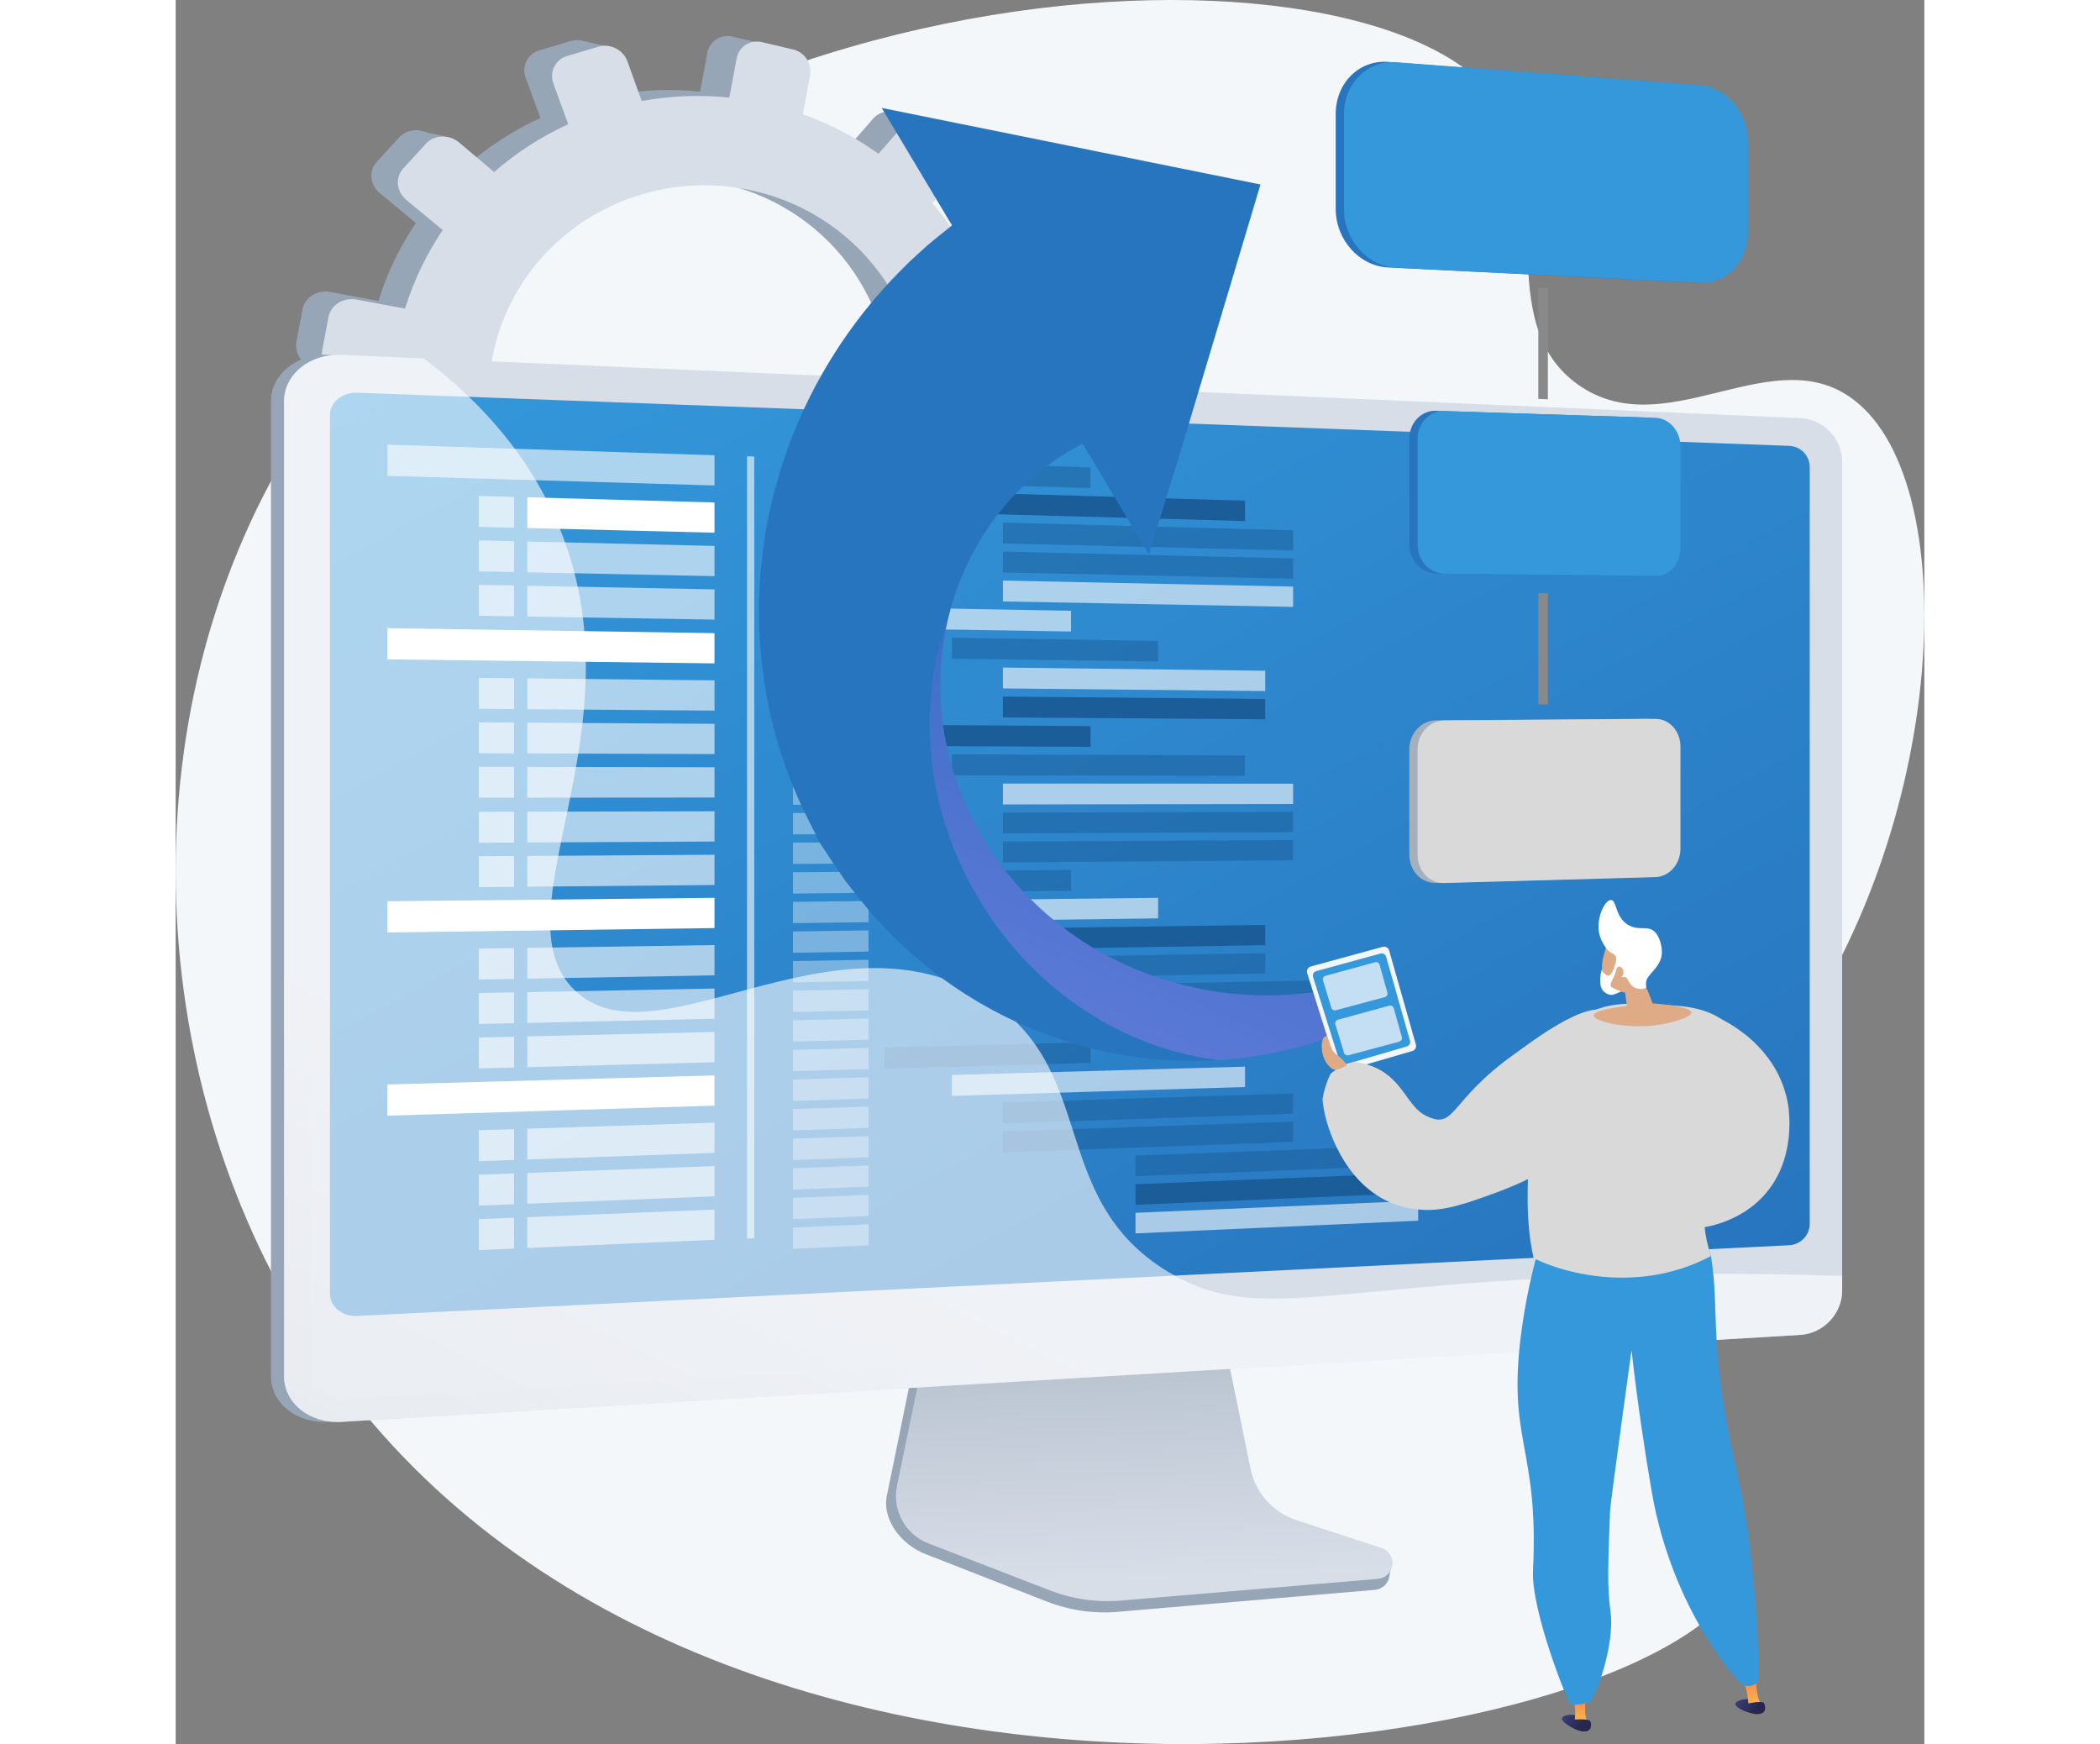 <svg width="590" height="490" viewBox="0 0 380 379" fill="none" xmlns="http://www.w3.org/2000/svg">
<rect x="0" y="0" width="380" height="379" fill="#808080" stroke="none"/>
<path d="M287.338 22.023C300.312 40.185 285.638 70.008 304.748 83.57C323.351 96.771 345.8 74.576 363.319 85.923C389.309 102.757 385.419 181.077 348.195 230.105C337.001 244.849 327.578 250.643 323.552 267.224C314.908 302.834 346.824 323.629 340.978 341.257C327.814 380.951 119.311 416.334 34.258 298.354C-5.457 243.251 -12.163 163.149 22.166 101.896C84.195 -8.786 258.227 -18.731 287.338 22.023Z" fill="#F4F7FA"/>
<path d="M181.702 90.99L173.016 89.375C173.486 83.635 173.166 77.858 172.064 72.205L180.206 69.321C182.431 68.534 183.606 66.038 182.843 63.745L180.803 57.624C180.032 55.312 177.592 54.06 175.349 54.83L167.324 57.584C164.825 52.2 161.599 47.185 157.737 42.678L163.252 36.298C164.835 34.468 164.633 31.629 162.799 29.951L157.895 25.462C156.041 23.768 153.234 23.878 151.627 25.715L146.116 32.021C141.105 28.434 135.617 25.567 129.811 23.501L131.39 15.093C131.855 12.612 130.21 10.126 127.707 9.536L121.007 7.959C118.472 7.362 116.029 8.911 115.557 11.418L113.969 19.91C107.67 19.261 101.31 19.511 95.081 20.65L92.014 12.118C91.112 9.612 88.332 8.182 85.8 8.934L79.025 10.943C76.463 11.704 75.131 14.373 76.056 16.901L79.254 25.639C73.462 28.292 68.081 31.764 63.278 35.949L55.723 29.578C53.58 27.772 50.373 27.898 48.562 29.868L43.727 35.122C41.904 37.105 42.188 40.175 44.362 41.971L52.2 48.455C48.667 53.667 45.929 59.375 44.075 65.392L33.579 63.44C30.754 62.915 28.055 64.625 27.56 67.26L26.242 74.268C25.747 76.904 27.649 79.436 30.479 79.938L41.276 81.826C41.04 88 41.715 94.175 43.278 100.152L32.757 103.763C30.075 104.684 28.693 107.454 29.678 109.943L32.287 116.541C33.265 119.014 36.216 120.25 38.874 119.31L49.537 115.539C52.533 120.812 56.25 125.642 60.58 129.889L53.27 138.253C51.489 140.293 51.763 143.251 53.881 144.856L59.482 149.098C61.577 150.684 64.692 150.322 66.446 148.291L73.717 139.878C78.874 142.861 84.409 145.137 90.174 146.643L88.196 157.171C87.726 159.68 89.448 161.978 92.033 162.306L98.866 163.17C101.421 163.493 103.861 161.744 104.327 159.263L106.282 148.848C112.118 148.945 117.942 148.277 123.605 146.859L127.095 156.399C127.929 158.677 130.513 159.76 132.861 158.823L139.072 156.343C141.395 155.416 142.608 152.833 141.801 150.57L138.433 141.204C143.506 138.539 148.212 135.228 152.432 131.353L159.833 137.473C161.65 138.969 164.385 138.656 165.945 136.766L170.08 131.754C171.63 129.874 171.44 127.13 169.642 125.619L162.503 119.6C165.663 114.868 168.174 109.732 169.967 104.332L178.904 105.894C181.208 106.302 183.43 104.704 183.874 102.338L185.056 96.043C185.5 93.678 184.003 91.413 181.702 90.99ZM101.679 129.604C75.807 125.733 58.048 101.756 62.852 76.174C67.656 50.592 92.951 34.419 118.527 39.859C143.234 45.123 158.998 68.739 154.486 92.767C149.975 116.794 126.672 133.343 101.679 129.604Z" fill="#97A6B7"/>
<path d="M94.326 10.195L88.182 8.822L85.008 13.966L94.326 10.195Z" fill="#97A6B7"/>
<path d="M155.18 24.267L162.298 25.677L161.311 30.938L155.18 24.267Z" fill="#97A6B7"/>
<path d="M177.586 54.744L184.639 56.365L182.115 60.013L177.586 54.744Z" fill="#97A6B7"/>
<path d="M182.312 91.175L189.386 93.092L186.386 96.136L182.312 91.175Z" fill="#97A6B7"/>
<path d="M161.109 138.195L167.889 140.498L169.81 134.972L161.109 138.195Z" fill="#97A6B7"/>
<path d="M129.641 158.853L135.682 161.163L137.048 156.637L129.641 158.853Z" fill="#97A6B7"/>
<path d="M96.287 164.07L90.859 162.02L97.041 155.749L96.287 164.07Z" fill="#97A6B7"/>
<path d="M66.997 152.316L60.711 149.737L66.906 144.572L66.997 152.316Z" fill="#97A6B7"/>
<path d="M52.234 28.27L59.019 29.763L55.383 34.232L52.234 28.27Z" fill="#97A6B7"/>
<path d="M28.602 79.246L34.684 81.345L35.146 76.134L28.602 79.246Z" fill="#97A6B7"/>
<path d="M35.008 119.23L40.934 121.374L42.192 117.414L35.008 119.23Z" fill="#97A6B7"/>
<path d="M188.615 92.867L179.857 91.235C180.334 85.449 180.014 79.624 178.905 73.925L187.113 71.023C189.358 70.23 190.546 67.714 189.774 65.397L187.713 59.22C186.935 56.89 184.475 55.627 182.213 56.403L174.125 59.179C171.604 53.752 168.352 48.697 164.458 44.153L170.018 37.719C171.614 35.874 171.41 33.014 169.561 31.327L164.616 26.805C162.747 25.095 159.917 25.207 158.296 27.06L152.734 33.413C147.682 29.798 142.148 26.906 136.295 24.823L137.886 16.347C138.355 13.846 136.696 11.339 134.173 10.745L127.417 9.155C124.86 8.554 122.397 10.114 121.923 12.641L120.314 21.209C113.963 20.555 107.552 20.806 101.272 21.953L98.178 13.352C97.269 10.825 94.466 9.385 91.912 10.142L85.082 12.167C82.497 12.933 81.155 15.625 82.089 18.174L85.314 26.984C79.474 29.657 74.049 33.157 69.207 37.377L61.59 30.954C59.429 29.133 56.194 29.26 54.369 31.245L49.495 36.55C47.656 38.548 47.944 41.643 50.134 43.455L58.037 49.983C54.476 55.238 51.716 60.993 49.847 67.06L39.263 65.091C36.415 64.562 33.686 66.286 33.195 68.942L31.868 76.014C31.37 78.672 33.286 81.232 36.141 81.727L47.022 83.631C46.785 89.855 47.466 96.081 49.043 102.107L38.434 105.746C35.73 106.675 34.336 109.467 35.329 111.977L37.96 118.628C38.946 121.121 41.922 122.367 44.602 121.42L55.347 117.612C58.368 122.929 62.115 127.799 66.481 132.082L59.112 140.514C57.315 142.57 57.593 145.547 59.728 147.171L65.375 151.448C67.487 153.046 70.629 152.672 72.396 150.632L79.728 142.151C84.928 145.158 90.509 147.453 96.321 148.971L94.329 159.58C93.854 162.109 95.59 164.426 98.198 164.749L105.087 165.62C107.662 165.947 110.12 164.183 110.593 161.683L112.564 151.183C118.45 151.289 124.324 150.623 130.037 149.203L133.557 158.82C134.397 161.117 137.002 162.209 139.37 161.268L145.626 158.767C147.968 157.833 149.198 155.231 148.378 152.948L144.982 143.49C150.096 140.805 154.841 137.468 159.097 133.562L166.56 139.734C168.392 141.247 171.15 140.925 172.722 139.02L176.891 133.967C178.454 132.072 178.251 129.306 176.449 127.783L169.251 121.714C172.437 116.942 174.968 111.765 176.777 106.32L185.787 107.897C188.11 108.305 190.352 106.697 190.799 104.311L191.991 97.965C192.449 95.581 190.934 93.303 188.615 92.867ZM107.929 131.793C81.842 127.891 63.938 103.718 68.779 77.933C73.621 52.149 99.126 35.833 124.915 41.327C149.826 46.631 165.718 70.444 161.172 94.67C156.627 118.896 133.13 135.566 107.929 131.793Z" fill="#D8DEE8"/>
<path d="M242.874 332.51C240.37 331.671 238.131 330.185 236.385 328.203C234.639 326.22 233.448 323.812 232.932 321.221L225.543 284.648L162.331 286.894L154.551 324.994C153.463 330.33 157.823 335.683 162.847 337.643L189.293 347.991C194.207 349.915 199.497 350.682 204.755 350.232L260.647 345.451C261.442 345.378 262.188 345.032 262.758 344.472C263.328 343.913 263.687 343.173 263.775 342.379C263.965 340.732 265.111 338.882 263.552 338.365L242.874 332.51Z" fill="#97A6B7"/>
<path d="M243.505 330.286C241.013 329.468 238.782 328.006 237.039 326.047C235.295 324.088 234.1 321.703 233.576 319.133L226.195 283.02L164.523 285.24L156.751 322.861C156.224 325.413 156.619 328.069 157.866 330.356C159.113 332.644 161.131 334.415 163.561 335.354L189.981 345.572C194.895 347.472 200.177 348.229 205.426 347.785L261.261 343.064C262.053 342.998 262.797 342.659 263.368 342.106C263.939 341.553 264.301 340.82 264.393 340.031C264.485 339.242 264.302 338.445 263.874 337.776C263.446 337.106 262.8 336.605 262.044 336.358L243.505 330.286Z" fill="url(#paint0_linear_3634_77978)"/>
<path d="M33.173 308.957C26.319 309.365 20.711 304.919 20.711 299.042V87.225C20.711 81.347 26.319 76.81 33.173 77.107L351.56 99.151C356.593 99.369 359.294 95.306 359.294 100.305V280.452C359.294 285.451 355.214 289.759 350.181 290.06L33.173 308.957Z" fill="#97A6B7"/>
<path d="M36.017 308.957C29.162 309.365 23.555 304.919 23.555 299.042V87.225C23.555 81.347 29.162 76.81 36.017 77.107L353.029 90.844C358.061 91.063 362.142 95.305 362.142 100.303V280.452C362.142 285.451 358.061 289.759 353.029 290.06L36.017 308.957Z" fill="url(#paint1_linear_3634_77978)"/>
<g style="mix-blend-mode:multiply" opacity="0.3">
<path d="M352.631 90.997L35.623 77.955C32.359 81.89 29.375 84.311 29.375 87.45V298.722C29.375 301.86 32.355 304.234 36.019 304.027L353.031 285.822C355.729 285.668 357.909 283.374 357.909 280.686V100.139C357.905 97.456 355.725 95.193 352.631 90.997Z" fill="#D8DEE8"/>
</g>
<path d="M350.674 270.575L39.453 285.938C36.189 286.099 33.531 283.94 33.531 281.115V90.225C33.531 87.399 36.186 85.207 39.453 85.329L350.674 96.881C351.856 96.931 352.973 97.434 353.796 98.284C354.618 99.135 355.082 100.269 355.092 101.452V265.948C355.079 267.136 354.616 268.274 353.795 269.133C352.975 269.992 351.859 270.507 350.674 270.575Z" fill="url(#paint2_linear_3634_77978)"/>
<g style="mix-blend-mode:soft-light" opacity="0.6">
<path d="M117.092 105.488L46.016 103.397V96.621L117.092 98.92V105.488Z" fill="white"/>
</g>
<g style="mix-blend-mode:soft-light" opacity="0.36">
<path d="M150.568 104.598L134.148 104.101V99.471L150.568 100.003V104.598Z" fill="white"/>
</g>
<g style="mix-blend-mode:soft-light" opacity="0.36">
<path d="M150.568 110.983L134.148 110.534V105.904L150.568 106.387V110.983Z" fill="white"/>
</g>
<path d="M232.386 113.223L168.688 111.479V106.921L232.386 108.797V113.223Z" fill="#1A5D99"/>
<path opacity="0.5" d="M242.832 119.627L179.766 118.082V113.548L242.832 115.223V119.627Z" fill="#1A5D99"/>
<path opacity="0.5" d="M242.832 125.745L179.766 124.384V119.849L242.832 121.341V125.745Z" fill="#1A5D99"/>
<g style="mix-blend-mode:soft-light" opacity="0.6">
<path d="M242.832 131.864L179.766 130.685V126.15L242.832 127.46V131.864Z" fill="white"/>
</g>
<g style="mix-blend-mode:soft-light" opacity="0.36">
<path d="M150.568 117.368L134.148 116.966V112.336L150.568 112.773V117.368Z" fill="white"/>
</g>
<g style="mix-blend-mode:soft-light" opacity="0.36">
<path d="M150.568 123.754L134.148 123.399V118.769L150.568 119.158V123.754Z" fill="white"/>
</g>
<g style="mix-blend-mode:soft-light" opacity="0.36">
<path d="M150.568 130.138L134.148 129.832V125.202L150.568 125.542V130.138Z" fill="white"/>
</g>
<g style="mix-blend-mode:soft-light" opacity="0.36">
<path d="M150.568 136.524L134.148 136.264V131.634L150.568 131.928V136.524Z" fill="white"/>
</g>
<g style="mix-blend-mode:soft-light" opacity="0.6">
<path d="M194.564 137.219L154.148 136.58V131.992L194.564 132.716V137.219Z" fill="white"/>
</g>
<g style="mix-blend-mode:soft-light" opacity="0.36">
<path d="M150.568 142.908L134.148 142.697V138.068L150.568 138.314V142.908Z" fill="white"/>
</g>
<g style="mix-blend-mode:soft-light" opacity="0.36">
<path d="M150.568 149.294L134.148 149.129V144.5L150.568 144.698V149.294Z" fill="white"/>
</g>
<g style="mix-blend-mode:soft-light" opacity="0.36">
<path d="M150.568 155.679L134.148 155.563V150.933L150.568 151.084V155.679Z" fill="white"/>
</g>
<path opacity="0.5" d="M213.496 143.722L168.688 143.144V138.585L213.496 139.258V143.722Z" fill="#1A5D99"/>
<g style="mix-blend-mode:soft-light" opacity="0.6">
<path d="M236.774 150.159L179.766 149.586V145.052L236.774 145.743V150.159Z" fill="white"/>
</g>
<path d="M236.774 156.294L179.766 155.888V151.353L236.774 151.878V156.294Z" fill="#1A5D99"/>
<g style="mix-blend-mode:soft-light" opacity="0.36">
<path d="M150.568 162.064L134.148 161.994V157.365L150.568 157.469V162.064Z" fill="white"/>
</g>
<g style="mix-blend-mode:soft-light" opacity="0.36">
<path d="M150.568 168.45L134.148 168.428V163.798L150.568 163.854V168.45Z" fill="white"/>
</g>
<g style="mix-blend-mode:soft-light" opacity="0.36">
<path d="M150.568 174.835L134.148 174.86V170.23L150.568 170.239V174.835Z" fill="white"/>
</g>
<g style="mix-blend-mode:soft-light" opacity="0.36">
<path d="M150.568 181.22L134.148 181.293V176.663L150.568 176.625V181.22Z" fill="white"/>
</g>
<g style="mix-blend-mode:soft-light" opacity="0.36">
<path d="M150.568 187.605L134.148 187.725V183.095L150.568 183.009V187.605Z" fill="white"/>
</g>
<g style="mix-blend-mode:soft-light" opacity="0.36">
<path d="M150.568 193.991L134.148 194.158V189.528L150.568 189.395V193.991Z" fill="white"/>
</g>
<g style="mix-blend-mode:soft-light" opacity="0.36">
<path d="M150.568 200.375L134.148 200.591V195.962L150.568 195.779V200.375Z" fill="white"/>
</g>
<g style="mix-blend-mode:soft-light" opacity="0.36">
<path d="M150.568 206.761L134.148 207.023V202.393L150.568 202.165V206.761Z" fill="white"/>
</g>
<g style="mix-blend-mode:soft-light" opacity="0.36">
<path d="M150.568 213.146L134.148 213.457V208.827L150.568 208.551V213.146Z" fill="white"/>
</g>
<g style="mix-blend-mode:soft-light" opacity="0.36">
<path d="M150.568 219.531L134.148 219.888V215.259L150.568 214.935V219.531Z" fill="white"/>
</g>
<g style="mix-blend-mode:soft-light" opacity="0.36">
<path d="M150.568 225.916L134.148 226.322V221.692L150.568 221.321V225.916Z" fill="white"/>
</g>
<g style="mix-blend-mode:soft-light" opacity="0.36">
<path d="M150.568 232.301L134.148 232.754V228.124L150.568 227.706V232.301Z" fill="white"/>
</g>
<g style="mix-blend-mode:soft-light" opacity="0.36">
<path d="M150.568 238.686L134.148 239.187V234.557L150.568 234.091V238.686Z" fill="white"/>
</g>
<g style="mix-blend-mode:soft-light" opacity="0.36">
<path d="M150.568 245.072L134.148 245.619V240.989L150.568 240.476V245.072Z" fill="white"/>
</g>
<g style="mix-blend-mode:soft-light" opacity="0.36">
<path d="M150.568 251.458L134.148 252.052V247.422L150.568 246.862V251.458Z" fill="white"/>
</g>
<g style="mix-blend-mode:soft-light" opacity="0.36">
<path d="M150.568 257.842L134.148 258.484V253.854L150.568 253.246V257.842Z" fill="white"/>
</g>
<g style="mix-blend-mode:soft-light" opacity="0.36">
<path d="M150.568 264.228L134.148 264.917V260.287L150.568 259.632V264.228Z" fill="white"/>
</g>
<g style="mix-blend-mode:soft-light" opacity="0.36">
<path d="M150.568 270.612L134.148 271.35V266.721L150.568 266.018V270.612Z" fill="white"/>
</g>
<path opacity="0.5" d="M198.811 106.058L154.031 104.703V100.114L198.811 101.563V106.058Z" fill="#1A5D99"/>
<g style="mix-blend-mode:soft-light" opacity="0.6">
<path d="M232.386 236.195L168.688 238.134V233.576L232.386 231.77V236.195Z" fill="white"/>
</g>
<path opacity="0.5" d="M242.832 241.995L179.766 244.098V239.564L242.832 237.591V241.995Z" fill="#1A5D99"/>
<path opacity="0.5" d="M242.832 248.113L179.766 250.398V245.864L242.832 243.711V248.113Z" fill="#1A5D99"/>
<path opacity="0.5" d="M270.011 253.169L208.578 255.572V251.097L270.011 248.822V253.169Z" fill="#1A5D99"/>
<path d="M270.011 259.209L208.578 261.79V257.316L270.011 254.862V259.209Z" fill="#1A5D99"/>
<g style="mix-blend-mode:soft-light" opacity="0.6">
<path d="M270.011 265.249L208.578 268.007V263.533L270.011 260.902V265.249Z" fill="white"/>
</g>
<path opacity="0.5" d="M198.811 230.972L154.031 232.205V227.618L198.811 226.477V230.972Z" fill="#1A5D99"/>
<path opacity="0.5" d="M232.386 168.56L168.688 168.474V163.916L232.386 164.135V168.56Z" fill="#1A5D99"/>
<g style="mix-blend-mode:soft-light" opacity="0.6">
<path d="M242.832 174.692L179.766 174.79V170.254L242.832 170.29V174.692Z" fill="white"/>
</g>
<path opacity="0.5" d="M242.832 180.811L179.766 181.09V176.556L242.832 176.407V180.811Z" fill="#1A5D99"/>
<path opacity="0.5" d="M242.832 186.929L179.766 187.392V182.857L242.832 182.527V186.929Z" fill="#1A5D99"/>
<path opacity="0.5" d="M194.564 193.541L154.148 193.954V189.365L194.564 189.037V193.541Z" fill="#1A5D99"/>
<g style="mix-blend-mode:soft-light" opacity="0.6">
<path d="M213.496 199.551L168.688 200.138V195.579L213.496 195.086V199.551Z" fill="white"/>
</g>
<path d="M236.774 205.382L179.766 206.294V201.758L236.774 200.965V205.382Z" fill="#1A5D99"/>
<path opacity="0.5" d="M236.774 211.517L179.766 212.594V208.06L236.774 207.101V211.517Z" fill="#1A5D99"/>
<path opacity="0.5" d="M249.415 217.379L193.094 218.604V214.097L249.415 212.989V217.379Z" fill="#1A5D99"/>
<path opacity="0.5" d="M249.415 223.478L193.094 224.868V220.36L249.415 219.087V223.478Z" fill="url(#paint3_linear_3634_77978)"/>
<path d="M198.811 162.269L154.031 162.079V157.491L198.811 157.774V162.269Z" fill="#1A5D99"/>
<g style="mix-blend-mode:soft-light">
<path d="M117.096 115.751L76.414 114.741V108.053L117.096 109.183V115.751Z" fill="white"/>
</g>
<g style="mix-blend-mode:soft-light" opacity="0.6">
<path d="M65.883 114.479L73.546 114.67V107.974L65.883 107.76V114.479Z" fill="white"/>
</g>
<g style="mix-blend-mode:soft-light" opacity="0.6">
<path d="M117.096 125.193L76.414 124.354V117.666L117.096 118.625V125.193Z" fill="white"/>
</g>
<g style="mix-blend-mode:soft-light" opacity="0.6">
<path d="M65.883 124.137L73.546 124.295V117.599L65.883 117.419V124.137Z" fill="white"/>
</g>
<g style="mix-blend-mode:soft-light" opacity="0.6">
<path d="M117.096 134.635L76.414 133.967V127.281L117.096 128.067V134.635Z" fill="white"/>
</g>
<g style="mix-blend-mode:soft-light" opacity="0.6">
<path d="M65.883 133.794L73.546 133.921V127.225L65.883 127.077V133.794Z" fill="white"/>
</g>
<g style="mix-blend-mode:soft-light">
<path d="M117.092 201.658L46.016 202.615V195.839L117.092 195.088V201.658Z" fill="white"/>
</g>
<g style="mix-blend-mode:soft-light" opacity="0.6">
<path d="M117.096 211.921L76.414 212.655V205.968L117.096 205.352V211.921Z" fill="white"/>
</g>
<g style="mix-blend-mode:soft-light" opacity="0.6">
<path d="M65.883 212.844L73.546 212.707V206.01L65.883 206.127V212.844Z" fill="white"/>
</g>
<g style="mix-blend-mode:soft-light" opacity="0.6">
<path d="M117.096 221.363L76.414 222.269V215.581L117.096 214.793V221.363Z" fill="white"/>
</g>
<g style="mix-blend-mode:soft-light" opacity="0.6">
<path d="M65.883 222.503L73.546 222.332V215.635L65.883 215.784V222.503Z" fill="white"/>
</g>
<g style="mix-blend-mode:soft-light" opacity="0.6">
<path d="M117.096 230.805L76.414 231.882V225.194L117.096 224.237V230.805Z" fill="white"/>
</g>
<g style="mix-blend-mode:soft-light" opacity="0.6">
<path d="M65.883 232.161L73.546 231.958V225.262L65.883 225.442V232.161Z" fill="white"/>
</g>
<g style="mix-blend-mode:soft-light">
<path d="M117.092 144.142L46.016 143.275V136.499L117.092 137.573V144.142Z" fill="white"/>
</g>
<g style="mix-blend-mode:soft-light" opacity="0.6">
<path d="M117.096 154.404L76.414 154.095V147.407L117.096 147.836V154.404Z" fill="white"/>
</g>
<g style="mix-blend-mode:soft-light" opacity="0.6">
<path d="M65.883 154.015L73.546 154.073V147.377L65.883 147.297V154.015Z" fill="white"/>
</g>
<g style="mix-blend-mode:soft-light" opacity="0.6">
<path d="M117.096 163.847L76.414 163.708V157.021L117.096 157.278V163.847Z" fill="white"/>
</g>
<g style="mix-blend-mode:soft-light" opacity="0.6">
<path d="M65.883 163.673L73.546 163.699V157.003L65.883 156.954V163.673Z" fill="white"/>
</g>
<g style="mix-blend-mode:soft-light" opacity="0.6">
<path d="M117.096 182.853L76.414 183.06V176.373L117.096 176.285V182.853Z" fill="white"/>
</g>
<g style="mix-blend-mode:soft-light" opacity="0.6">
<path d="M65.883 183.114L73.546 183.075V176.379L65.883 176.395V183.114Z" fill="white"/>
</g>
<g style="mix-blend-mode:soft-light" opacity="0.6">
<path d="M117.096 192.295L76.414 192.674V185.987L117.096 185.727V192.295Z" fill="white"/>
</g>
<g style="mix-blend-mode:soft-light" opacity="0.6">
<path d="M65.883 192.772L73.546 192.7V186.004L65.883 186.053V192.772Z" fill="white"/>
</g>
<g style="mix-blend-mode:soft-light" opacity="0.6">
<path d="M117.096 173.289L76.414 173.323V166.634L117.096 166.719V173.289Z" fill="white"/>
</g>
<g style="mix-blend-mode:soft-light" opacity="0.6">
<path d="M65.883 173.331L73.546 173.324V166.628L65.883 166.612V173.331Z" fill="white"/>
</g>
<g style="mix-blend-mode:soft-light">
<path d="M117.092 240.244L46.016 242.425V235.648L117.092 233.674V240.244Z" fill="white"/>
</g>
<g style="mix-blend-mode:soft-light" opacity="0.6">
<path d="M117.096 250.506L76.414 251.941V245.253L117.096 243.938V250.506Z" fill="white"/>
</g>
<g style="mix-blend-mode:soft-light" opacity="0.6">
<path d="M65.883 252.312L73.546 252.042V245.347L65.883 245.594V252.312Z" fill="white"/>
</g>
<g style="mix-blend-mode:soft-light" opacity="0.6">
<path d="M117.096 259.949L76.414 261.555V254.867L117.096 253.379V259.949Z" fill="white"/>
</g>
<g style="mix-blend-mode:soft-light" opacity="0.6">
<path d="M65.883 261.97L73.546 261.668V254.972L65.883 255.251V261.97Z" fill="white"/>
</g>
<g style="mix-blend-mode:soft-light" opacity="0.6">
<path d="M117.096 269.391L76.414 271.168V264.481L117.096 262.823V269.391Z" fill="white"/>
</g>
<g style="mix-blend-mode:soft-light" opacity="0.6">
<path d="M65.883 271.628L73.546 271.293V264.596L65.883 264.909V271.628Z" fill="white"/>
</g>
<g style="mix-blend-mode:soft-light" opacity="0.6">
<path d="M125.73 269.045L124.164 269.114V99.148L125.73 99.199V269.045Z" fill="white"/>
</g>
<g style="mix-blend-mode:soft-light" opacity="0.6">
<path d="M319.935 276.947C250.925 278.39 235.406 288.243 215.798 276.437C188.853 260.214 201.124 231.355 174.872 216.218C141.867 197.186 103.814 232.041 86.588 215.048C69.435 198.126 101.841 158.299 83.081 113.903C75.553 96.085 62.735 84.515 53.879 77.881L36.017 77.107C29.162 76.81 23.555 81.347 23.555 87.225V299.042C23.555 304.919 29.162 309.365 36.017 308.957L353.029 290.059C358.061 289.758 362.142 285.449 362.142 280.451V277.248C352.636 276.916 337.918 276.571 319.935 276.947Z" fill="white"/>
</g>
<path d="M329.557 18.445L263.456 13.447C257.2 12.974 252.086 18.038 252.086 24.762V45.371C252.086 52.096 257.196 57.8 263.456 58.111L329.557 61.397C335.306 61.683 339.937 56.738 339.937 50.355V30.79C339.937 24.405 335.306 18.881 329.557 18.445Z" fill="#2775BE"/>
<path d="M319.804 90.729L273.866 89.267C270.678 89.167 268.086 91.872 268.086 95.311V118.314C268.086 121.753 270.678 124.57 273.866 124.607L319.804 125.121C322.812 125.155 325.244 122.486 325.244 119.161V96.923C325.244 93.598 322.812 90.825 319.804 90.729Z" fill="#2775BE"/>
<path d="M298.19 86.751L296.117 86.68V62.505L298.19 62.605V86.751Z" fill="#898989"/>
<path d="M319.804 156.18L273.866 156.521C270.678 156.546 268.086 159.353 268.086 162.793V185.789C268.086 189.229 270.678 191.945 273.866 191.855L319.804 190.566C322.812 190.482 325.244 187.718 325.244 184.393V162.162C325.244 158.836 322.812 156.158 319.804 156.18Z" fill="#A4B0BC"/>
<path d="M331.297 18.526L265.244 13.53C258.987 13.057 253.883 18.119 253.883 24.841V45.442C253.883 52.164 258.987 57.865 265.244 58.177L331.297 61.46C337.042 61.746 341.67 56.803 341.67 50.421V30.865C341.67 24.482 337.042 18.96 331.297 18.526Z" fill="#3498DB"/>
<path d="M321.561 90.781L275.661 89.32C272.475 89.22 269.883 91.924 269.883 95.363V118.349C269.883 121.787 272.475 124.605 275.661 124.639L321.561 125.152C324.567 125.186 327.001 122.519 327.001 119.195V96.975C326.996 93.65 324.567 90.876 321.561 90.781Z" fill="#3498DB"/>
<path d="M321.561 156.206L275.661 156.547C272.475 156.57 269.883 159.378 269.883 162.816V185.808C269.883 189.247 272.475 191.961 275.661 191.872L321.561 190.584C324.567 190.499 327.001 187.736 327.001 184.412V162.185C326.996 158.859 324.567 156.184 321.561 156.206Z" fill="#D9D9D9"/>
<path d="M298.19 153.05L296.117 153.061V128.886L298.19 128.905V153.05Z" fill="#898989"/>
<path d="M265.294 218.84L265.585 218.664C260.571 218.198 252.988 216.522 248.543 215.461C248.389 215.484 248.214 215.473 248.059 215.497C242.975 216.229 237.83 216.45 232.702 216.154C227.126 215.857 221.186 214.793 215.214 212.991C214.463 212.797 213.718 212.495 212.978 212.253C212.608 212.117 212.23 211.994 211.857 211.86L211.298 211.672C211.109 211.603 210.927 211.522 210.741 211.45C210.003 211.154 209.261 210.858 208.514 210.562L207.956 210.342L207.412 210.086C207.045 209.919 206.678 209.753 206.313 209.584C204.828 208.948 203.399 208.158 201.948 207.42C201.227 207.035 200.517 206.604 199.807 206.196C199.454 205.996 199.094 205.788 198.74 205.581C198.387 205.375 198.041 205.133 197.697 204.912C192.045 201.331 186.94 196.952 182.542 191.91L180.91 189.989C180.386 189.336 179.891 188.652 179.384 187.994L178.622 186.994L177.92 185.953L177.21 184.916C176.978 184.569 176.73 184.236 176.521 183.872C176.089 183.159 175.655 182.446 175.22 181.732C175.116 181.557 174.99 181.373 174.903 181.203L174.644 180.709L174.123 179.723L173.602 178.747C173.556 178.66 173.52 178.603 173.466 178.488L172.956 177.471L172.267 176.111L171.757 175.094L171.67 174.922L171.639 174.862C171.639 174.862 171.436 174.522 171.787 175.085L170.835 172.795C170.683 172.415 170.506 172.046 170.374 171.654L169.966 170.496L169.558 169.342L169.353 168.766C169.283 168.576 169.233 168.377 169.173 168.186C168.941 167.408 168.705 166.632 168.478 165.857C168.342 165.474 168.269 165.075 168.171 164.689L167.891 163.518L167.597 162.356L167.375 161.181C167.231 160.395 167.058 159.626 166.941 158.85C166.824 158.073 166.721 157.291 166.619 156.516C165.883 150.531 166.021 144.47 167.027 138.525L167.194 137.464L167.423 136.415C167.572 135.721 167.695 135.024 167.869 134.345C167.869 134.318 167.887 134.289 167.889 134.263C168.25 132.928 168.553 131.613 168.992 130.344C169.089 130.017 169.192 129.693 169.298 129.372L169.444 128.888L169.626 128.414C169.855 127.785 170.09 127.16 170.317 126.538C170.374 126.386 170.423 126.227 170.483 126.072L170.68 125.623C170.816 125.317 170.941 125.015 171.065 124.718C171.337 124.122 171.547 123.519 171.849 122.95C174.038 118.326 176.575 114.29 179.299 110.946C181.728 107.942 184.454 105.19 187.435 102.734C187.767 102.472 188.094 102.212 188.415 101.954C188.737 101.707 189.035 101.435 189.367 101.217C190.013 100.756 190.627 100.313 191.21 99.891C191.815 99.483 192.417 99.118 192.967 98.755C193.239 98.574 193.511 98.389 193.783 98.228C194.055 98.066 194.327 97.921 194.591 97.773L196.056 96.926C196.151 96.873 196.25 96.827 196.352 96.79L196.624 96.674C196.793 96.593 196.785 96.628 196.938 96.556C197.074 96.492 197.137 96.472 197.144 96.483L211.494 120.483L218.941 96.21L235.741 40.087L153.43 23.452L168.694 48.964C168.716 49 168.303 49.302 167.985 49.548C167.304 50.092 166.643 50.627 165.834 51.27C165.436 51.598 165.062 51.901 164.633 52.252L164.008 52.77C163.79 52.944 163.553 53.131 163.374 53.302C162.599 54.009 161.78 54.752 160.905 55.542C160.475 55.944 160.033 56.346 159.582 56.766C159.13 57.187 158.691 57.646 158.234 58.107C157.324 59.028 156.354 59.975 155.391 61.007C154.428 62.039 153.471 63.147 152.454 64.271C151.937 64.833 151.466 65.447 150.957 66.054C150.449 66.662 149.963 67.278 149.45 67.916C144.988 73.58 141.107 79.679 137.867 86.12C134.33 93.129 131.398 101.108 129.394 109.699C129.116 110.762 128.935 111.861 128.714 112.952C128.611 113.496 128.502 114.04 128.395 114.595L128.238 115.426L128.111 116.256C127.95 117.368 127.785 118.492 127.618 119.612L127.498 120.457L127.414 121.31C127.357 121.884 127.301 122.452 127.247 123.025C126.987 125.296 126.912 127.615 126.799 129.942C126.761 131.104 126.778 132.274 126.774 133.45C126.774 134.029 126.774 134.617 126.774 135.207C126.799 135.798 126.824 136.387 126.85 136.975C127.228 146.587 128.982 156.095 132.059 165.208C132.467 166.347 132.875 167.495 133.283 168.636C133.691 169.777 134.194 170.888 134.654 172.012L135.36 173.689L136.139 175.338L136.92 176.981C137.182 177.525 137.431 178.078 137.725 178.613C138.298 179.678 138.797 180.79 139.371 181.86C139.507 182.122 139.572 182.444 139.726 182.703L140.194 183.484L141.208 184.98L142.188 186.499C142.498 187.018 142.877 187.495 143.21 187.995L145.241 190.966C145.671 191.66 145.403 191.196 145.513 191.374L145.571 191.447L145.688 191.601L145.924 191.895L146.393 192.497L147.326 193.691L147.795 194.294L148.026 194.591L148.32 194.955L149.544 196.451L150.768 197.936L151.38 198.669C151.584 198.91 151.788 199.113 151.988 199.337C152.796 200.206 153.607 201.074 154.411 201.945C154.807 202.383 155.24 202.786 155.661 203.199L156.931 204.435L158.195 205.659L159.512 206.827C160.395 207.597 161.262 208.382 162.158 209.119C163.054 209.856 163.976 210.568 164.878 211.295C171.982 216.75 179.834 221.154 188.192 224.374C188.692 224.571 189.193 224.762 189.688 224.955C190.183 225.148 190.694 225.303 191.2 225.47C192.207 225.81 193.193 226.167 194.192 226.471C196.216 227.048 198.188 227.652 200.19 228.084C200.687 228.203 201.183 228.311 201.677 228.433L202.413 228.603L203.155 228.739C204.146 228.92 205.129 229.101 206.104 229.283L206.837 229.419L207.573 229.523C208.06 229.583 208.547 229.653 209.031 229.715C210.001 229.839 210.954 230.006 211.916 230.065C216.83 230.555 221.775 230.656 226.705 230.365C228.98 230.229 231.187 230.006 233.315 229.699C239.194 228.874 244.976 227.462 250.572 225.482C251.186 225.25 251.797 225.03 252.388 224.802C252.98 224.575 253.566 224.379 254.125 224.129C255.247 223.645 256.327 223.188 257.362 222.742C258.397 222.296 259.352 221.779 260.279 221.333C260.736 221.104 261.189 220.892 261.629 220.665C262.068 220.438 262.514 220.273 262.926 220.052C263.75 219.588 264.59 219.259 265.294 218.84Z" fill="#2775BE"/>
<path style="mix-blend-mode:multiply" opacity="0.4" d="M265.288 218.84L265.579 218.664C260.565 218.198 252.982 216.522 248.537 215.461C248.383 215.484 248.208 215.474 248.053 215.497C242.969 216.23 237.824 216.45 232.696 216.154C227.12 215.857 221.18 214.793 215.208 212.991C214.457 212.797 213.712 212.495 212.972 212.253C212.602 212.117 212.224 211.994 211.851 211.86L211.292 211.672C211.103 211.603 210.921 211.522 210.735 211.45C209.997 211.154 209.255 210.858 208.508 210.562L207.951 210.342L207.406 210.086C207.039 209.919 206.672 209.753 206.308 209.584C204.822 208.948 203.393 208.158 201.942 207.42C201.221 207.035 200.511 206.604 199.801 206.196C199.449 205.996 199.088 205.788 198.734 205.582C198.381 205.375 198.035 205.133 197.691 204.912C192.039 201.332 186.934 196.952 182.536 191.91L180.904 189.989C180.38 189.337 179.885 188.652 179.378 187.994L178.616 186.994L177.914 185.953L177.204 184.916C176.972 184.569 176.724 184.236 176.515 183.872C176.083 183.159 175.65 182.446 175.214 181.732C175.11 181.557 174.984 181.373 174.897 181.203L174.638 180.709L174.117 179.723L173.596 178.747C173.55 178.66 173.514 178.603 173.46 178.488L172.95 177.471L172.262 176.111L171.751 175.094L171.664 174.922L171.633 174.862C171.633 174.862 171.431 174.522 171.781 175.085L170.829 172.795C170.677 172.416 170.5 172.046 170.368 171.654L169.96 170.496L169.552 169.342L169.347 168.766C169.277 168.576 169.227 168.377 169.167 168.186C168.935 167.408 168.699 166.632 168.472 165.857C168.336 165.474 168.263 165.075 168.165 164.689L167.885 163.518L167.591 162.356L167.369 161.181C167.225 160.395 167.052 159.627 166.935 158.85C166.818 158.073 166.715 157.291 166.613 156.516C165.877 150.531 166.015 144.47 167.021 138.525L167.188 137.464L167.417 136.415C167.566 135.721 167.689 135.024 167.863 134.345C167.863 134.318 167.881 134.289 167.883 134.263C160.986 153.033 162.765 175.681 174.557 195.388C186.64 215.578 206.415 227.966 226.723 230.35C228.997 230.214 231.204 229.991 233.333 229.684C239.212 228.859 244.993 227.447 250.59 225.468C251.203 225.235 251.814 225.015 252.405 224.787C252.997 224.56 253.583 224.365 254.142 224.114C255.264 223.63 256.344 223.173 257.379 222.727C258.414 222.281 259.369 221.764 260.297 221.318C260.754 221.089 261.207 220.877 261.646 220.65C262.085 220.423 262.531 220.258 262.943 220.037C263.744 219.588 264.584 219.259 265.288 218.84Z" fill="url(#paint4_linear_3634_77978)"/>
<path d="M246.669 210.009C246.522 210.049 246.385 210.118 246.265 210.213C246.146 210.307 246.047 210.425 245.974 210.559C245.901 210.692 245.856 210.839 245.841 210.991C245.827 211.143 245.843 211.296 245.888 211.441L252.345 231.995C252.433 232.277 252.629 232.514 252.89 232.654C253.152 232.794 253.457 232.826 253.742 232.743L268.738 228.369C269.025 228.285 269.267 228.092 269.412 227.83C269.557 227.569 269.592 227.261 269.511 226.973L263.696 206.517C263.615 206.23 263.423 205.987 263.163 205.841C262.904 205.694 262.597 205.656 262.309 205.734L246.669 210.009Z" fill="#F4F7FA"/>
<path d="M247.861 211.008C247.73 211.044 247.608 211.106 247.501 211.19C247.395 211.274 247.306 211.379 247.241 211.498C247.176 211.617 247.135 211.748 247.122 211.883C247.109 212.018 247.123 212.155 247.163 212.284L252.922 230.615C253.002 230.867 253.176 231.078 253.409 231.203C253.642 231.327 253.914 231.356 254.168 231.282L267.54 227.381C267.796 227.307 268.013 227.134 268.142 226.9C268.271 226.667 268.302 226.392 268.229 226.135L263.044 207.894C262.971 207.638 262.801 207.421 262.569 207.291C262.338 207.16 262.064 207.126 261.808 207.196L247.861 211.008Z" fill="#3498DB"/>
<path opacity="0.75" d="M249.867 212.03C249.766 212.057 249.671 212.104 249.589 212.168C249.506 212.233 249.437 212.313 249.387 212.405C249.336 212.497 249.304 212.598 249.293 212.702C249.282 212.806 249.293 212.912 249.323 213.012L251.146 218.989C251.205 219.184 251.337 219.348 251.515 219.447C251.693 219.545 251.902 219.57 252.098 219.517L262.771 216.661C262.87 216.634 262.963 216.587 263.044 216.523C263.125 216.46 263.193 216.381 263.244 216.291C263.294 216.202 263.327 216.103 263.339 216C263.351 215.898 263.343 215.794 263.315 215.695L261.621 209.628C261.566 209.43 261.435 209.263 261.257 209.161C261.079 209.059 260.868 209.032 260.669 209.084L249.867 212.03Z" fill="#F4F7FA"/>
<path opacity="0.75" d="M252.571 221.568C252.467 221.597 252.369 221.646 252.284 221.712C252.2 221.779 252.129 221.862 252.077 221.957C252.025 222.051 251.992 222.155 251.981 222.262C251.97 222.37 251.98 222.478 252.012 222.581L253.893 228.749C253.954 228.95 254.09 229.118 254.273 229.22C254.456 229.321 254.671 229.348 254.873 229.293L265.89 226.341C265.993 226.313 266.089 226.265 266.174 226.2C266.258 226.134 266.329 226.053 266.381 225.96C266.434 225.868 266.468 225.765 266.481 225.66C266.494 225.554 266.486 225.446 266.457 225.344L264.71 219.087C264.653 218.882 264.517 218.707 264.331 218.602C264.146 218.497 263.926 218.469 263.721 218.526L252.571 221.568Z" fill="#F4F7FA"/>
<path d="M333.928 220.555C334.773 220.875 347.64 225.995 350.285 239.421C350.498 240.509 352.566 252.044 344.741 260.195C335.966 269.336 319.071 269.109 312.364 261.468C310.801 259.686 309.976 257.711 309.508 256.052L311.276 251.357C313.433 248.755 316.368 248.138 317.94 247.751C321.804 246.799 324.723 248.52 326.937 246.657C328.162 245.626 328.405 244.14 328.623 242.816C329.363 238.299 326.814 235.52 326.629 232.735C326.493 230.654 325.761 226.092 328.478 223.117C330.199 221.234 332.582 220.721 333.928 220.555Z" fill="#D9D9D9"/>
<path d="M338.943 370.225C339.092 369.399 341.762 368.651 343.084 369.758C343.741 370.302 344.193 371.422 343.813 371.926C343.677 372.109 344.24 372.43 343.699 372.437C341.9 372.457 338.793 371.047 338.943 370.225Z" fill="url(#paint5_linear_3634_77978)"/>
<path d="M341.75 370.526L344.496 370.138C343.224 368.607 343.459 363.728 343.459 363.728L340.539 364.381C340.539 364.381 340.872 365.72 341.438 367.694C341.631 368.37 341.718 369.429 341.75 370.526Z" fill="url(#paint6_linear_3634_77978)"/>
<path d="M341.5 370.187C341.5 370.187 344.807 369.426 345.165 370.083C345.522 370.74 345.8 372.494 343.702 372.437C341.605 372.38 341.314 370.744 341.5 370.187Z" fill="url(#paint7_linear_3634_77978)"/>
<path d="M301.267 373.325C301.531 372.528 304.279 372.161 305.434 373.442C306.007 374.079 306.298 375.246 305.852 375.69C305.69 375.852 306.204 376.251 305.667 376.181C303.884 375.95 301.004 374.118 301.267 373.325Z" fill="url(#paint8_linear_3634_77978)"/>
<path d="M253.738 233.4L251.227 232.197C250.637 231.73 250.147 231.148 249.79 230.485C249.328 229.585 249.081 228.59 249.068 227.578C249.068 227.578 248.953 225.546 249.814 225.202C249.94 225.155 250.077 225.143 250.209 225.168L251.101 227.519C251.101 227.519 251.237 228.541 252.857 229.602C254.456 230.995 255.1 232.268 255.1 232.268L253.738 233.4Z" fill="#DFAA86"/>
<path d="M304.004 374.015H306.776C305.731 372.32 306.647 367.524 306.647 367.524L303.664 367.761C303.664 367.761 303.807 369.133 304.091 371.168C304.188 371.864 304.125 372.924 304.004 374.015Z" fill="url(#paint9_linear_3634_77978)"/>
<path d="M296.812 269.144C294.865 275.581 293.428 282.161 292.512 288.824C289.144 313.327 296.303 314.108 294.961 341.261C294.534 349.927 302.47 369.913 303.169 370.355C303.533 370.392 303.9 370.406 304.266 370.397C305.214 370.364 306.154 370.207 307.061 369.932C308.318 369.716 312.85 357.439 311.8 350.141C311.056 344.973 311.272 339.432 311.702 328.344C311.773 326.547 316.369 293.39 316.369 293.39C317.767 305.663 319.376 316.091 320.77 324.175C325.249 350.153 339.811 365.872 340.57 366.125C340.72 366.185 342.087 366.681 343.203 365.944C343.492 365.762 343.723 365.502 343.87 365.195C344.26 364.889 343.756 339.26 339.313 319.973C332.867 291.978 335.674 285.426 333.631 272.923C331.87 262.105 296.812 269.144 296.812 269.144Z" fill="#3498DB"/>
<path d="M322.86 218.371C318.58 218.244 310.289 216.847 304.87 221.723C304.777 221.807 304.339 222.288 303.792 222.928C302.346 224.633 301.065 226.471 299.966 228.418C298.822 230.458 297.79 232.831 296.749 236.371C295.428 240.896 294.577 245.545 294.211 250.244C293.221 263.271 294.203 269.286 295.094 273.366C298.965 275.355 308.937 278.911 320.819 277.143C325.302 276.469 329.638 275.041 333.643 272.919C330.56 263.584 332.98 258.589 334.121 253.985C335.753 247.418 335.775 247.915 337.113 242.696C339.323 234.091 339.686 225.297 338.167 223.498C334.073 218.659 326.693 218.483 322.86 218.371Z" fill="#D9D9D9"/>
<path d="M303.806 373.646C303.806 373.646 307.185 373.355 307.448 374.054C307.71 374.753 307.739 376.531 305.67 376.181C303.602 375.832 303.543 374.171 303.806 373.646Z" fill="url(#paint10_linear_3634_77978)"/>
<path d="M311.528 219.928C306.846 216.881 294.604 226.425 290.898 229.058C276.527 239.259 278.249 245.631 271.72 242.452C267.307 240.303 266.707 233.825 259.165 231.389C258.118 231.054 257.039 230.826 255.946 230.709C255.936 230.709 253.455 232.034 253.445 232.038C252.563 232.324 251.676 232.608 250.943 233.367C250.102 235.098 249.52 236.944 249.219 238.845C249.331 240.035 249.519 241.216 249.782 242.382C250.065 243.64 253.378 257.415 264.895 261.657C266.432 262.217 268.03 262.59 269.656 262.768C273.439 263.227 276.871 262.666 282.736 260.645C292.664 257.222 300.254 254.011 306.959 246.163C307.262 245.803 307.541 245.424 307.794 245.027C312.786 237.382 316.047 222.871 311.528 219.928Z" fill="#D9D9D9"/>
<path d="M310.807 213.463C309.481 211.22 310.071 208.661 310.204 208.107C310.762 205.795 310.97 205.439 311.4 204.949L312.008 204.306L312.085 204.25C312.508 203.959 314.087 203.487 314.427 203.469C315.516 203.415 317.732 207.318 319 213.335C319.103 213.55 319.206 213.767 319.307 213.986C319.936 215.346 320.476 216.694 320.94 218.002C328.296 218.624 329.318 219.487 329.35 219.986C329.42 221.035 325.228 222.248 322.075 222.707C315.199 223.713 308.132 221.9 308.164 220.617C308.178 220.06 309.545 219.332 315.373 218.569L314.965 215.675C314.49 215.576 311.783 215.114 310.807 213.463Z" fill="#DFAA86"/>
<path d="M309.428 203.189C309.924 205.025 311.313 206.758 311.838 206.955C312.152 207.091 312.443 207.277 312.698 207.506C312.761 207.561 312.816 207.625 312.861 207.695C313.572 208.745 312.094 210.6 312.589 211.023C312.947 211.331 314.064 210.494 314.3 210.78C314.535 211.066 313.651 211.958 313.907 212.276C314.101 212.521 314.674 212.098 315.191 212.412C315.448 212.57 315.434 212.752 315.819 213.34C316.018 213.652 316.246 213.944 316.499 214.214C317.421 215.124 319.325 215.038 319.557 214.515C319.62 214.368 319.512 214.289 319.502 213.859C319.506 213.554 319.552 213.251 319.638 212.959C319.846 212.241 320.627 211.559 321.359 210.664C322.719 209.008 322.897 207.856 322.94 207.472C322.957 207.336 322.962 207.233 322.966 207.159C323.041 205.689 322.512 203.698 321.578 202.637C320.011 200.858 317.968 202.445 315.543 200.916C312.744 199.148 313.185 195.604 311.911 195.564C310.505 195.528 308.511 199.798 309.428 203.189Z" fill="white"/>
<path d="M313.13 210.415C313.416 209.677 314.363 210.047 314.582 210.846C314.801 211.646 314.246 212.685 313.45 212.729C312.654 212.772 312.747 211.41 313.13 210.415Z" fill="#DFAA86"/>
<path d="M313.143 208.978L312.463 210.61C312.463 210.61 311.771 212.587 310.88 211.834C310.314 211.359 310.2 211.31 310.101 211.29C310.028 211.05 309.987 210.803 309.978 210.553C309.717 211.262 309.579 212.01 309.57 212.766C309.57 213.673 309.57 214.644 310.28 215.386C310.322 215.43 311.096 216.216 312.137 216.178C312.137 216.178 312.545 216.163 314.103 215.441C314.103 215.441 311.974 214.625 311.865 214.321C311.567 213.505 312.607 212.744 313.011 210.799C313.134 210.2 313.178 209.588 313.143 208.978Z" fill="white"/>
<defs>
<linearGradient id="paint0_linear_3634_77978" x1="210.837" y1="343.094" x2="207.348" y2="242.635" gradientUnits="userSpaceOnUse">
<stop stop-color="#D8DEE8"/>
<stop offset="1" stop-color="#97A6B7"/>
</linearGradient>
<linearGradient id="paint1_linear_3634_77978" x1="149.391" y1="271.895" x2="14.049" y2="546.069" gradientUnits="userSpaceOnUse">
<stop stop-color="#D8DEE8"/>
<stop offset="1" stop-color="#97A6B7"/>
</linearGradient>
<linearGradient id="paint2_linear_3634_77978" x1="113.857" y1="43.708" x2="263.689" y2="318.517" gradientUnits="userSpaceOnUse">
<stop stop-color="#3498DB"/>
<stop offset="1" stop-color="#2775BE"/>
</linearGradient>
<linearGradient id="paint3_linear_3634_77978" x1="193.094" y1="221.977" x2="249.415" y2="221.977" gradientUnits="userSpaceOnUse">
<stop stop-color="#FF9085"/>
<stop offset="1" stop-color="#FB6FBB"/>
</linearGradient>
<linearGradient id="paint4_linear_3634_77978" x1="220.673" y1="157.595" x2="193.842" y2="220.152" gradientUnits="userSpaceOnUse">
<stop stop-color="#6165D7"/>
<stop offset="1" stop-color="#AA80F9"/>
</linearGradient>
<linearGradient id="paint5_linear_3634_77978" x1="337.457" y1="367.802" x2="343.336" y2="371.708" gradientUnits="userSpaceOnUse">
<stop stop-color="#444B8C"/>
<stop offset="1" stop-color="#26264F"/>
</linearGradient>
<linearGradient id="paint6_linear_3634_77978" x1="343.162" y1="371.749" x2="341.875" y2="362.652" gradientUnits="userSpaceOnUse">
<stop stop-color="#FFC444"/>
<stop offset="1" stop-color="#F36F56"/>
</linearGradient>
<linearGradient id="paint7_linear_3634_77978" x1="337.902" y1="367.137" x2="343.782" y2="371.044" gradientUnits="userSpaceOnUse">
<stop stop-color="#444B8C"/>
<stop offset="1" stop-color="#26264F"/>
</linearGradient>
<linearGradient id="paint8_linear_3634_77978" x1="300.132" y1="370.756" x2="305.407" y2="375.447" gradientUnits="userSpaceOnUse">
<stop stop-color="#444B8C"/>
<stop offset="1" stop-color="#26264F"/>
</linearGradient>
<linearGradient id="paint9_linear_3634_77978" x1="305.22" y1="375.456" x2="305.22" y2="366.268" gradientUnits="userSpaceOnUse">
<stop stop-color="#FFC444"/>
<stop offset="1" stop-color="#F36F56"/>
</linearGradient>
<linearGradient id="paint10_linear_3634_77978" x1="300.667" y1="370.159" x2="305.941" y2="374.851" gradientUnits="userSpaceOnUse">
<stop stop-color="#444B8C"/>
<stop offset="1" stop-color="#26264F"/>
</linearGradient>
</defs>
</svg>
